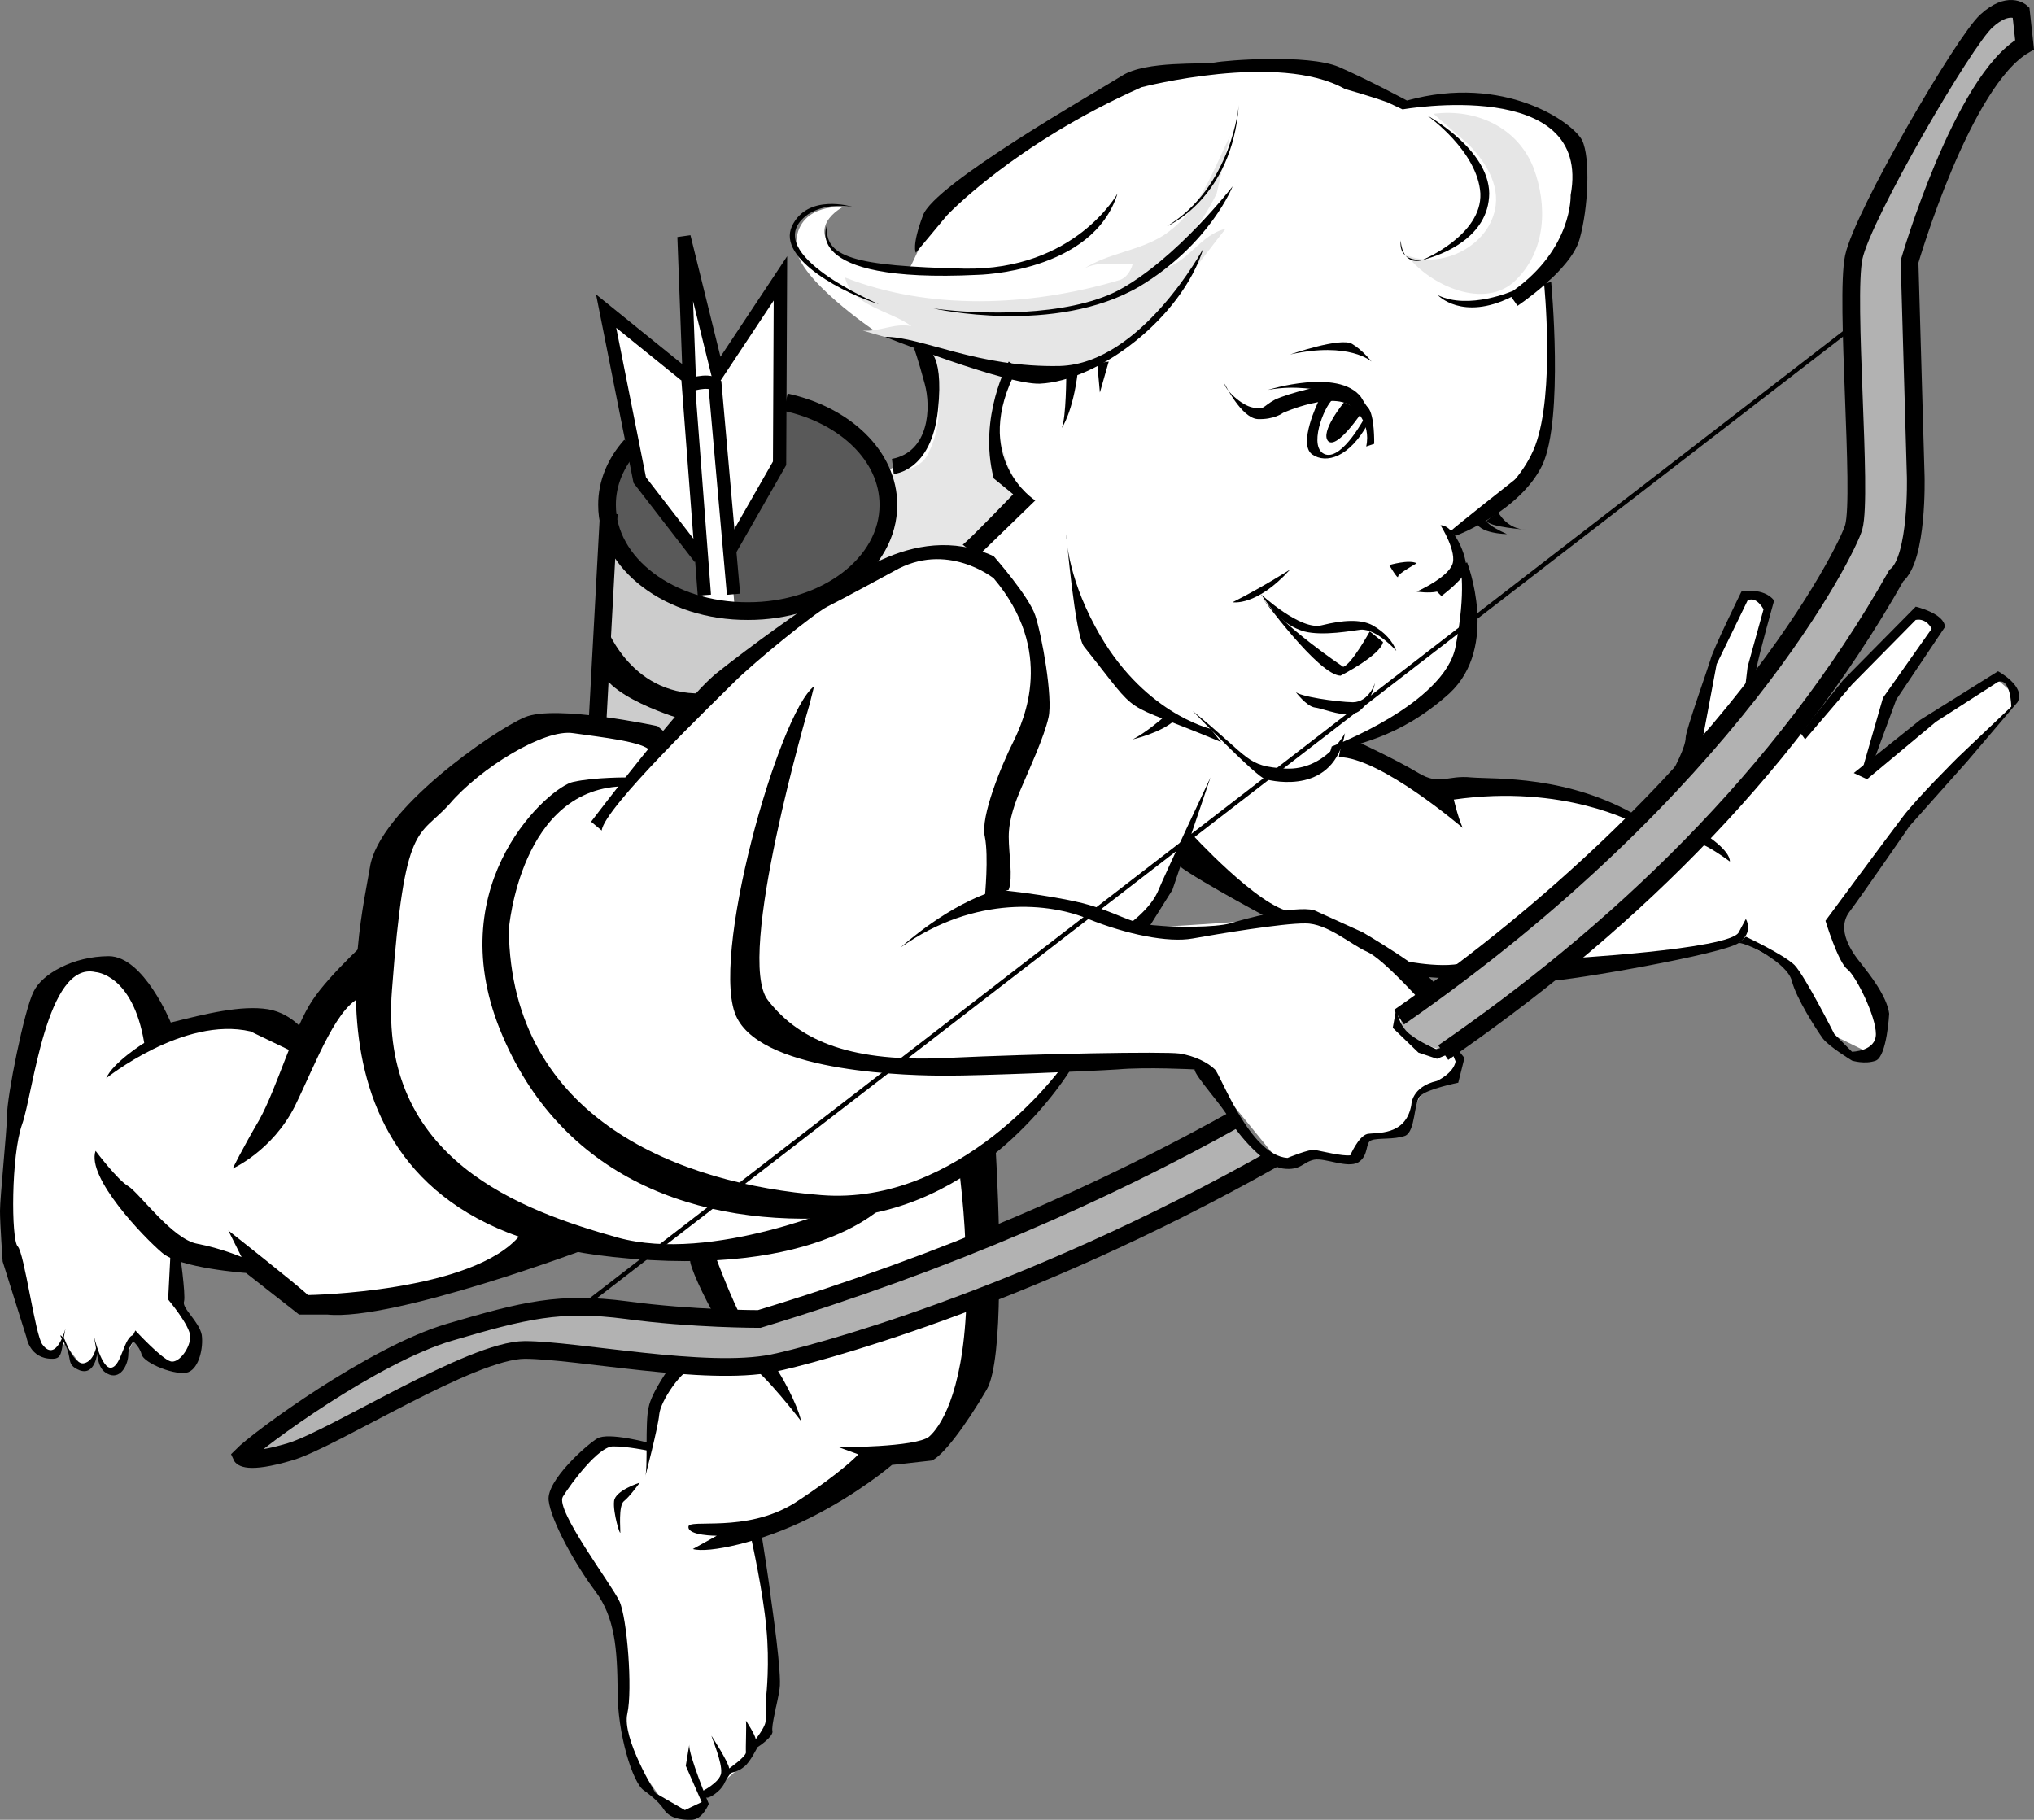 <svg xmlns="http://www.w3.org/2000/svg" width="229.866" height="205.662"><rect width="100%" height="100%" fill="#808080" stroke="none"/><path fill="#fff" d="M177.8 16.56s2.45 9.512-3 15.5c0 0 1.95 16.012-.8 19.5-2.75 3.512-9.7 9-9.7 9s3.2 8.012 1.2 12.301c-2 4.211-10.5 10.961-13.2 11.5l10.5 5.2 12.2-.2 10.8 3.2 4-5 3.5-11.7 4-8.5 2.7 1-2.2 10s10.95-15.289 11.5-18.3c.45-2.989 0-25.7 0-25.7s-.05-7.789 5-15.3c4.95-7.489 10.5-16.5 10.5-16.5l2.5-1.5 1.5.5-.5 4s-11.3 14.011-12.5 23c0 0 .45 27.011.2 29.3-.25 2.211-.5 4.711-1.5 6.7-1 2.011-10.7 16.8-10.7 16.8l1.2.2 4.3-5 7.5-7.2 2.2 1.5-5.5 8.5-1.7 6.5 6.5-4.5 7.5-4.5 1.7 1.5v1.5l-12.5 13.2-7.2 11.3 2.2 6.2 2.8 3.5-.8 5.3-5.7-2.8-4-7.2-5.5-3-20.8 3.5-16.5-.5s-24-9.789-25.5-12.3c-1.5-2.489-3.25 6.761-5 7.5-1.75.761 18.3-1 18.3-1l10.2 4.8 4 4.5 4.5-3.5 9 .5s-9.25 7.961-10.5 8.7l.3 1.8-.5 1.5-3.5 1.5-2.5 4.5-3.5 1-2 2h-5.5l-2.5.7-7.5-9.2-3-2h-13.5l-9.5 10.2 1 8.8s26.45-11.039 27.2-12.5l4.3 4.2s-29.3 14.511-32 15.5l-5.8 16.8-6.2 1.5-14.3 8.5s3 18.461 2 20.2l-2.5 4.3-1.5 2-3.5 3-1.5 2.2-3-.7-2.7-3.8-2.5-5.7-.5-11.3-7-14 5.2-6.2 5 .2 1-4.7 3.5-4.8-5-.2-7-.8-7.5-.2-7.2 2.5-8.5 4.2-8.3 4.3s-5.5 1.461-6.2 1l10.7-8 10.8-5.5s12.7-3.289 15.2-3.5c2.5-.289 17.25 1.211 18 1.2.75.011-3.2-7-3.2-7l-15.8-1.5-8 3.3-14.2 4-8-1-6.3-3.8-6.7-1.5-.3 5.5 2.3 3.8-1.3 3.5-3.7-1-2-2.3-1.8 3.8H12l-1-1.8-1 1.3-1-.3-1.7-2.2-1.3 1.2-1.5-.5-3.2-10.5-.3-11.7 4.8-19s3.7-3.539 6.7-2.3c3 1.261 5 7.5 5 7.5l11.5-1.2 5.3 2.7 7.2-9.2 2.3-11.5 8-9.5 9.5-5.5 6.2-.8 1-23.7s1.25-6.289 2.8-7l-2.5-15.3 9.2 7-.5-15 4 14.3 6.8-10 .2 14s8.25.961 11.3 7.5c0 0 5.45-2.039 5.5-5.5-.05-3.539-1.3-8.8-1.3-8.8l-5.2-1.7s-8.55-5.789-8.8-9.3c0 0-.75-4.739 5.3-4.7 0 0-4.8 2.461 0 5.7 0 0 6.2 1.761 7 1.8.7-.039 2.95-6.789 4-7.3.95-.489 17.95-12.989 24-14.7 5.95-1.789 17.2-1.539 19.5-.5 2.2.961 8.5 3.2 8.5 3.2s9.2-.739 12 .3c2.7.961 7.2 2.711 7.5 4.7"/><path fill="#b2b2b2" d="m139.5 126.861 4.3 4.5s-20.05 9.961-20.8 10.2c-.75.261-29.75 12.261-35.5 12.5-5.75.261-19.75-.239-24-1.2 0 0-3.5-.289-6.7.2-3.3.511-14.5 6.5-14.5 6.5s-12.3 6.761-15 5.3l13-9.3s9.95-5.489 17-6.5l7.5-1.5 16.5 1.5h4.5s39.95-12.989 53.7-22.2m0 0 4.3 4.5M228.5 5.06l-2.7 3s-9.8 15.012-10 21.301c0 0 1.2 29.961 0 32.7-1.3 2.761-14.3 22.261-17 25.3-2.8 2.961-30.05 29.461-35 31.5 0 0-5.55-1.039-5.5-3.8 0 0 16.45-12.239 19.7-16.2 3.25-4.039 16.75-14.539 21.3-22.8 4.45-8.239 8.7-12.239 10.2-16.2 0 0-.25-23.789-.2-26.8-.05-2.989 1.2-6.989 1.7-7.7 0 0 11.75-22.039 13.8-23l2.5-1.3 1.5.3-.3 3.7"/><path fill="#e6e6e6" d="M166 16.361c2.137 2.192 3.738 5 2.8 7.899-1.14 3.726-5.921 6.125-9.8 4.601 2.594 3.399 8.832 6.23 12.3 2.797 3.458-3.386 3.59-8.488 2-12.699-1.76-4.496-6.413-6.73-11.3-6.098"/><path fill="#ccc" d="M69.3 59.361s3.7 15.461 25.2 7.2c0 0-14.25 10.261-15 12.8l-4.5 5-7.5-2 1.8-23"/><path fill="#e6e6e6" d="M139 15.361c-2.035 4.207-3.496 8.63-7.602 11.297-2.789 1.719-6.117 1.938-8.898 3.703 1.77-.933 3.664-.398 5.5-.5-.215.844-.824 1.618-1.5 1.797-10.168 3.024-21.48 3.434-31-.297.773 3.25 5.105 3.723 7.5 5.5-1.883-.406-3.633.668-5.5.5 2.79.825 5.59 1.61 8.5 2-.793-.37-1.277.524-2 .5 2.54 3.465 2.684 7.825.898 11.399-.824 1.785-2.867 1.785-4.398 2.601 2.32 4.418-1.984 7-3 11 1.43-2.418 4.055-1.117 6.102-1.8 1.933-.688 4.789.492 6.097-.602 1.356-1.152 2.946-2.687 3.903-4.598.418-.89 1.558-1.05 2.398-1.5-2.563-3.503-4.668-9.691-1.7-13.3 1.618-1.98 4.821-.036 7.098-.903 7.813-2.933 12.168-10.117 17.102-16.297-2.855.649-4.156 3.754-7 4.5 2.297-2.664 4.488-5.359 6-8.5"/><path fill="#595959" d="M71.3 50.861s-3.05 3.961-2.5 6.7c.45 2.761 2.45 9.511 10.7 10.8 8.25 1.211 18.5-.039 21.3-11 0 0-1.3-10.289-12.3-11.5l-.2 6.5-5.8 10 .5 6h-3.5l-.5-5.5-6.7-8.3-1-3.7"/><path d="M155.3 50.158s.075-3.21-.698-4.097c-.727-.864-2.227-2.239-3.5-2.5-1.227-.239-5.477.886-7 1.597-1.477.79-1.102 1.164-2.5.903-1.352-.239-3.227-2.114-3.204-2.7 0 0 1.852 3.836 3.704 4 1.898.086 2.898-.703 2.898-.703s5.75-2.586 7.898-.597c0 0 2.102 1.636 1.5 4.398l.903-.3"/><path d="M143.3 44.06s7.95-2.488 10.5.801l1.098 1.797s-3.148-2.71-4.597-2.597c-1.551.136-3.551-.614-7 0"/><path d="M149 45.361s-2.375 4.836-.7 6c1.575 1.086 4.2.336 6.302-3.5l-.301-.8s-2.551 4.886-4.5 4.3c-2.051-.664-.176-5.414.8-6.203l-1.601.203"/><path d="M151.898 45.46s-2.773 3.362-1.796 4.401c1.023.961 3.898-3.402 3.898-3.402m15.3 11.402s.95 1.961 3.2 2c0 0-4.25-.289-4.5-1l1.3-1m-6.5 1.5s1.95 3.086 1.302 4.5c-.602 1.336-3.102 2.586-4 3 0 0 1.398.211 2.296 0l.5.5s2.227-1.664 2.704-2.703c.523-.96-1.102-5.336-2.801-5.297m-5.801 4.5s2.25-.664 3.102-.203c0 0-2.102 1.164-2.102 1.5 0 .414-1-1.297-1-1.297"/><path d="M175.3 31.861s1.45 15.461-1 20.7c-2.55 5.261-9.8 8-9.8 8l-.602-.5s7.352-3.739 9.602-9.7c2.25-6.039 1-18.3 1-18.3l.8-.2m-9.5 31.699s3.7 9.512-2 14.801c-5.8 5.211-10.8 5.711-13.5 6.7l.2-.7s12.75-4.789 14-11.3c1.25-6.489.5-9.2.5-9.2l.8-.3m-51.8-22.7s-3.5 6.211-1.7 13.2l2.2 1.8s-4.75 4.961-5.7 5.7l1.7 1.3 6.5-6.3s-7.5-4.739-2-15l-1-.7"/><path d="M134.8 80.361s7.2 7.461 8.2 7.7c1 .261 7.75 1.761 9-5.2 0 0-2.25 4.211-6.7 4-4.55-.289-3.8-1.039-10.5-6.5"/><path d="M120.5 60.361s1 11.461 2 12.7c6.832 8.554 3.5 5.761 15.5 10.8l-1.2-1.5s-7.8-1.789-13-11.5c-3.288-6.05-3.3-10.5-3.3-10.5m25.3 4s-3.05 1.961-6.5 3.7c0 0 2.7.511 6.5-3.7m-3.3 3s6.5 8.961 9 9c0 0 4.5-2.289 4.8-3.8l-1.5-1.2s-2.05 3.711-3 4c0 0-6.8-4.539-9.3-8"/><path d="M147.398 71.361c-2.523-.722-3.894-2.761-4.898-4.203 0 0 4.5 4.164 6.898 3.5 2.352-.586 4.352-.71 5.704 0 1.398.79 2.273 1.79 2.699 2.903 0 0-2.176-2.489-4-2.403-.922.098-4.25.758-6.403.203m8 5.797s-.648 2.164-2.5 2.203c-1.898-.039-6.148-.664-6.5-1.203 0 0 1.227 1.664 2.204 1.801 1.023.113 3.648 1.363 5 .402 1.398-1.039 1.796-3.203 1.796-3.203M168 58.861s0 .461 2.3 1.5c0 0-3.3-.039-3.5-1.5h1.2M145.8 40.06s5.7-1.988 7-1.199c1.2.711 2.2 2 2.2 2s-2.5-2.289-9.2-.8m25.7-5.501s6-3.988 7-7.5c1-3.488 1.25-9.238.3-11.199-1.05-2.039-8.8-7.539-19.8-4.5 0 0-4.25-2.289-7.7-3.8-3.55-1.489-12.8-.739-14-.5-1.3.261-7.8-.239-10.5 1.5-2.8 1.761-21.3 12.261-22.5 15.8-1.3 3.461-.8 4.2-.8 4.2l3.5-4.2s7.5-8.039 22-14.5c0 0 15.5-4.039 23 .2 0 0 2.75.761 4.8 1.5l1.7.8s21.5-3.789 19 9.7c0 0 .25 6.011-6.5 10.8 0 0-5 2.211-8.5.5 0 0 2.75 2.961 8.3.2l.7 1"/><path d="M161.3 13.06s6.95 3.762 7 8.801c-.05 4.961-5.3 6.961-7.5 7.5 0 0 6.7-2.789 6.5-7.5-.3-4.789-6-8.8-6-8.8M136 28.06s-7 13.012-16.2 13.301c-9.3.211-15.55-3.289-19.8-3.3 0 0 13.621 5.41 17.5 5.3 6.5-.289 16-7.289 18.5-15.3"/><path d="M139.3 21.06s-6.382 8.286-13 11.801c-5.8 2.961-15.55 2.711-20.8 2 0 0 13.727 3.114 23.3-2.5 7.95-4.789 10.5-11.3 10.5-11.3"/><path d="M126.3 21.861s-4.8 8.711-17.3 8.5c-12.5-.289-16-1.289-15.5-5 0 0-3.5 6.711 17 5.7 0 0 13-.239 15.8-9.2m-23 17.5s.45 1.211 1.2 4c.75 2.711.5 7.711-3.7 8.5l.2 1.7s4.25-.239 5-7.2c.75-7.039-1.5-7-1.5-7h-1.2"/><path d="M96.3 23.361s-5.05-1.539-6.8 2.2c-1.75 3.761 6.25 7.761 9.8 8.8 0 0-13.425-5.664-8.3-9.902 0 0 1.75-1.637 5.3-1.098m43.7-11.5s-.75 9.211-8.102 13.7c0 0 7.352-3.114 8.102-13.7m20.8 17.5s-2.8.336-2.5-2.203c0 0 .075 3.54 3.302 1.903M171.5 53.96s-7.125 5.612-7.602 6.1l.602.5s6.5-4.613 7-6.6m-40 27.1s-2 1.762-3.5 2.5c0 0 3.25-.738 4.8-2.199l-1.3-.3m5.3 6.8s-5.05 10.711-6 13c-1.05 2.211-3.8 4-3.8 4h2.8l2.7-4.3 4.3-12.7m-24.5-25s3.95 4.461 4.7 6.7c.75 2.261 2 9.261 1.5 11.5-.5 2.261-2.25 6.011-3 7.8-.75 1.711-1.5 3.711-1.5 5.7 0 2.011.5 4.511 0 6l-2.7.8s.45-4.539 0-6.8c-.55-2.239 1.95-8.239 3.2-10.7 1.25-2.539 4.75-10.289-2.2-18.5 0 0-5.3-4.289-11.3-.8 0 0-6 3.261-7.5 4-1.5.761-8.25 6.261-10.5 8.5-2.25 2.261-14.75 14.261-15 16.8l-1.2-1s10.45-13.789 14.2-16.8c3.75-2.989 10-7.489 11.8-8.5 1.7-.989 10.2-8.989 19.5-4.7m8.2-20.5s0 4.711-.5 6c0 0 1.25-1.789 1.8-6.3l-1.3.3m3.5-1.301.3 3.301 1-3.5zm29.5 42.801s4.25 1.961 6.8 3.5c2.45 1.461 3.2.211 6 .5 2.7.211 10.95-.289 19 4.5l-.5.7s-8.05-4.489-20.5-2.7c0 0 .45 1.961 1 3.2 0 0-9.3-7.989-14-8l.2-1 2-.7m31.8 8.5c.7.211 5.2-7.023 5.2-9 0-.789 2.5-7.789 2.8-8.8.2-.989 3.5-7.7 3.5-7.7s2.45-.539 3.7 1c0 0-1.75 6.211-2 7.7-.25 1.511-.7 2.8-.7 2.8l-.8 1.2.5-4.2 1.8-6.5s-.8-1.539-1.8-1l-3.5 7.2-1.5 8-1.2 4-5.5 6-.5-.7"/><path fill="none" stroke="#000" stroke-width="2" d="M158.102 114.96c37.433-26.009 50.722-52.86 51.398-55.4 1-3.738-1-25.738 0-30.5 1-4.738 12.5-24.488 15-26.699 2.5-2.289 3.898-1 3.898-1l.403 3.7c-7.051 4.011-13 24.5-13 24.5l.699 24.3s.25 9.211-2.2 11.2c-12.91 22.87-31.827 40.566-51.198 53.898m-19.204 12.001c-28.492 16.077-52.652 22.312-56.597 23.1-7.551 1.512-22.051-1.488-28-1.5-6.051.012-21.551 10.012-26.5 11.5-5.051 1.512-5.5.5-5.5.5 1.949-1.988 14.949-11.488 23.5-14 8.449-2.488 12.449-3.488 20-2.5 7.449 1.012 15 1 15 1 21.219-6.437 39.144-14.355 54.199-22.8"/><path d="M101.8 107.06s5.45-4.988 11-6.5c0 0 5.45.512 9.5 1.5 3.95 1.012 5.2 2.262 8 2.5 2.7.262 6.95.262 8.7-.199 1.75-.539 7.25-2.039 9.5-1.5l5.5 2.5s7.25 4.211 8.3 6l-1.8 1.7s-4.25-4.739-6-5.5c-1.75-.739-4.5-3.239-7-3.2-2.5-.039-10 1.211-12.7 1.7-2.8.511-7.55-.489-11.8-2.2-4.25-1.789-12.75-2.789-21.2 3.2"/><path d="M134.5 94.06s7.75 8.512 11.5 9l-3 .5s-10.25-5.488-10.2-6.199l1.7-3.3m23.3 19.899s.2 1.862 1.5 2.901c1.2.961 3 1.7 3 1.7l2-.5 1.2 1.5-.7 2.8s-3.55.711-4.3 1.5c-.75.711-.5 3.961-1.7 4.5-1.3.461-3.05.211-3.8.5-.75.211-.25 1.711-1.5 2.5-1.25.711-3.75-.539-5-.3-1.25.261-1.5 1.261-3.5 1-2-.239-5.25-3.989-6-5.5-.75-1.489-4-4.989-4-5.7 0 0-5.5-.289-8.7 0-3.3.211-15.55.711-19.3.7-3.75.011-20.5-.239-23.7-6.5-3.3-6.239 4.7-34.489 8.7-37.5l-.5 2s-8.5 28.761-4.7 33.5c3.7 4.761 9.7 7.011 20.2 6.5 10.5-.489 24.5-.739 26.3-.5 1.7.261 3.2 1.011 4 1.8.7.711 3.95 9.711 8.2 10 0 0 2.5-1.039 3.102-.902.648.113 3.148.738 4 .602 0 0 .898-2.114 1.898-2.403 1-.21 4.375.29 5-3.297 0 0 0-2.039 2.898-2.703 0 0 1.852-.836 2.102-2.199l-.398-1-1.704.7-2.097-.7-2.903-2.8.403-2.2m.699-5.399s6 1.262 7.8-.199l-3 2.2-3-.2-1.8-1.8m18-.2s19-1.039 20-3l.8-1.5s.95 1.461-.8 2.7c-1.75 1.261-19 4.261-21.5 4.3l1.5-2.5m27-25.5 4.8-6 8.2-8.3s3.25.761 3.3 2.3l-5.5 8.2-2.5 6.8-1.3 1 2.3-8 5.5-7.8s-.55-1.239-1.8-1l-7.2 7.3-5.3 6.2-.5-.7"/><path d="m209.5 87.361 7.5-6 8.8-5.5s3.2 1.711 2.2 3.5l-5.7 6.7-6.5 7.3s-5.3 7.711-6.8 9.7c-1.5 2.011.25 4.511 1.3 5.8.95 1.211 2.95 3.711 3.2 5.7 0 0-.25 4.761-1.5 5.3-1.25.461-2.7 0-2.7 0s-2.55-1.539-3.3-2.5c-.75-1.039-3-4.539-3.5-6.5-.5-2.039-5-4.289-6-4.3l.8-.7s4.2 1.961 5.5 3.2c1.2 1.261 4.5 7.8 4.5 7.8l2 2s2.7-.039 2.7-2c0-2.039-2.25-6.539-3.2-7.3-1.05-.739-2.5-5.5-2.5-5.5s7.2-9.739 8.7-11.7c1.5-2.039 6.3-6.8 6.3-6.8l6-5.7s-.05-3.289-1.5-2.8l-7 4.5-7.8 6.5-1.5-.7m-16.7 7s2.7 1.711 2.7 3c0 0-2.75-2.039-3.5-2l.8-1M74.3 82.06s-11.55-2.488-15-1c-3.55 1.512-16.55 10.512-17.5 17-1.05 6.512-9.612 40.07 27.5 44 23.45 2.512 31.45-5.988 32-7.5l-5.5 1.5s-15.3 6.762-26 3.801c-10.8-3.039-27.05-8.789-25.5-28 1.45-19.289 2.95-17.039 6.5-21 3.45-4.039 10.7-8.539 14-8 3.2.461 7.95.961 8.7 2l2-1.8-1.2-1"/><path d="M71 87.861s-3.75-.039-6.2.5c-2.55.461-15.05 11.211-8.3 28 6.75 16.711 22.25 22.461 38.8 21.2 16.45-1.239 25.7-16.7 25.7-16.7h-1.2s-11.3 15.461-27 14.2c-15.8-1.239-35.05-8.489-35.3-30 0 0 1.25-16.239 13.3-16.2l.2-1M42.3 105.56s-5.05 4.512-7 7.5c-2.05 3.012-4.05 10.012-6 13.5-2.05 3.512-3 5.5-3 5.5s4.45-1.988 7-7c2.45-4.988 4.95-11.988 8-12.5l1-7"/><path d="M34.8 117.06s-1.55-2.488-4.5-3c-3.05-.488-7.05.512-11 1.5 0 0-3.05-7.488-7-7.5-4.05.012-7.55 2.012-8.5 4-1.05 2.012-3.05 12.012-3 14-.05 2.012-.8 9.262-.8 10.801 0 1.461.3 5.7.3 5.7l2.7 8.597s.36 2.414 2.898 2.403c1.227.011.977-.864 1.5-3.403 0 0-1.023 3.914-2.597 1.801-.824-1.023-2.051-10.387-2.801-11.098-.75-.789-.75-10.289.5-13.8 1.25-3.489 2.75-18.489 8.3-17.2 0 0 4.2.211 5.5 8 0 0-3.55 2.211-4.3 4 0 0 8.75-7.039 16.3-5.3l5.2 2.5 1.3-2"/><path d="M10.8 130.06s2.45 3.262 3.7 4c1.25.762 5 6.012 7.8 6.5 2.7.512 5 1.5 5 1.5l-1.5-3s7.95 6.262 9 7.301c0 0 18.7-.289 24-6.8l7.7 1.5s-22 8.261-29.5 7.5h-3.2l-6-4.7s-7.55-.539-9.5-2.3c-2.05-1.739-8.55-8.489-7.5-11.5"/><path d="M20.3 141.361s.7 4.961.5 5.7c-.3.761 1.7 2.261 2 3.8.2 1.461-.3 3.711-1.5 4.2-1.3.511-5.05-.989-5.3-2-.25-.989-1.2-1.7-1.2-1.7l.5-1s2.95 3.211 4 3.5c.95.211 2.2-1.539 2.2-2.8 0-1.239-2.5-4.2-2.5-4.2l.3-5.8 1 .3"/><path d="M15.3 151.361s-.8.711-.8 1.7c0 1.011-.75 2.761-2.102 2.3-1.398-.539-1.273-1.664-1.796-4.402 0 0 .898 3.863 2 3.602 1.148-.239 1.398-3.489 2.5-3.7l.199.5"/><path d="M11 152.861s-.234 2.641-2 2c-1.625-.664-.75-1.289-1.7-3-1.05-1.789 0-.5 0-.5s1.075 2.961 2.2 2.7c1.125-.239 1.398-1.903 1.398-1.903l.102.703m98.102-12.301c-.086-2.292-.29-4.769-.602-7.5l4-3.5s.285 4.43.398 9.801l-3.796 1.2m3.796 5.3c-.05 4.938-.418 9.543-1.398 11.2-2.5 4.261-5 7.511-6.2 8l-4.5.5s-3.8 3.261-9.3 6c-5.5 2.761-11.5 4.011-13.2 3.5l2.7-1.5s-3.25.011-3.2-1c-.05-.989 6.45.761 12-2.7 5.45-3.539 7.2-5.5 7.2-5.5l-2.2-.8s8.7.011 10.2-1.2c1.094-.949 3.781-4.515 4.2-14.8l3.698-1.7M81.2 149.46c-1.77-3.036-3.348-6.552-3.2-7.099h3s1.52 4.145 3.2 7.399m3.198 4.398c1.747 2.465 3.102 5.797 3.102 6.403 0 0-4-5.239-6-6.5m-8.7.3s-2.175 2.961-2.5 4.7c-.425 1.761-.05 6.886-.402 7.898 0 0 1.477-5.637 1.602-7.098.125-1.539 2.625-5.164 3.898-5.3l-2.597-.2M72.3 167.56s-2.8.887-2.902 2.098c-.148 1.29.727 4.07.704 3.5.023-.336-.227-2.96.398-3.5.625-.46 1.8-2.097 1.8-2.097"/><path d="M73.3 163.06s-4.55-1.238-5.8-.5c-1.25.762-5.75 4.762-5.5 7 .25 2.262 3 7.262 5.3 10.301 2.2 2.961 2.45 6.461 2.5 11.2-.05 4.761 1.7 10.511 3 11.3 0 0 1.575 1.086 2.2 2.098.625.988 1.875 1.238 3.102 1.2 1.273.038 2-1.798 2-1.798s-2.352-5.664-2.204-6.703l-.398 2.403 1.8 4.097-1.902.903-3.296-1.903s-3.852-6.21-3.204-9c.602-2.71-.023-10.836-.898-12.699-.875-1.887-7.25-10.262-6.398-11.8.898-1.462 4.023-5.712 5.699-5.7 1.574-.012 4 .5 4 .5v-.898"/><path d="M86.102 173.658s.898 5.664 1 6.801c.148 1.113 1.273 8.738 1 10.402-.227 1.586-.977 4.211-.801 4.797.074.664-1.7 1.801-1.7 1.801s-.851 1.738-1.5 2.2c-.601.538-1.5.702-1.5.702s-.476.586-.8 1.297c-.426.79-1.551 1.54-1.903 1.5-.398.04-.597-.699-.597-.699s2.074-1.012 2.199-2.098c.125-1.164-1-3.789-1.102-4.203 0 0 1.977 3.04 2 3.703 0 0 1.852-1.289 1.903-1.8-.051-.489.074-2.989 0-3.602 0 0 1.074 1.613 1.097 2.102 0 0 .977-1.239 1.102-1.903.125-.586.102-3.097.102-3.097s.398-3.614 0-7.602c-.352-4.012-1.704-10.098-1.704-10.098l1.204-.203"/><path fill="none" stroke="#000" stroke-width="2" d="M71.3 50.361c-1.706 1.91-2.71 4.223-2.698 6.7-.012 6.648 7.113 12.03 15.898 12 8.785.03 15.91-5.352 15.898-12 .012-5.512-4.918-10.164-11.597-11.602M68.8 58.06l-1.3 24"/><path d="M68.3 70.361s2.7 8.211 11 8l-2 3s-9.8-2.789-9.5-6.5l.5-4.5"/><path fill="none" stroke="#000" stroke-width="1.5" d="M79.602 67.26 77.8 43.56s2.144-.75 3-.1l2.097 23.698"/><path fill="none" stroke="#000" stroke-width="1.5" d="m82.5 62.158 5.602-9.797.097-20.902-7.097 10.7-3.801-15.4.597 16-9.398-7.6 3.8 19.1 6.802 8.802"/><path fill="none" stroke="#000" stroke-width=".5" d="M209.8 36.56 65.3 148.06"/></svg>

